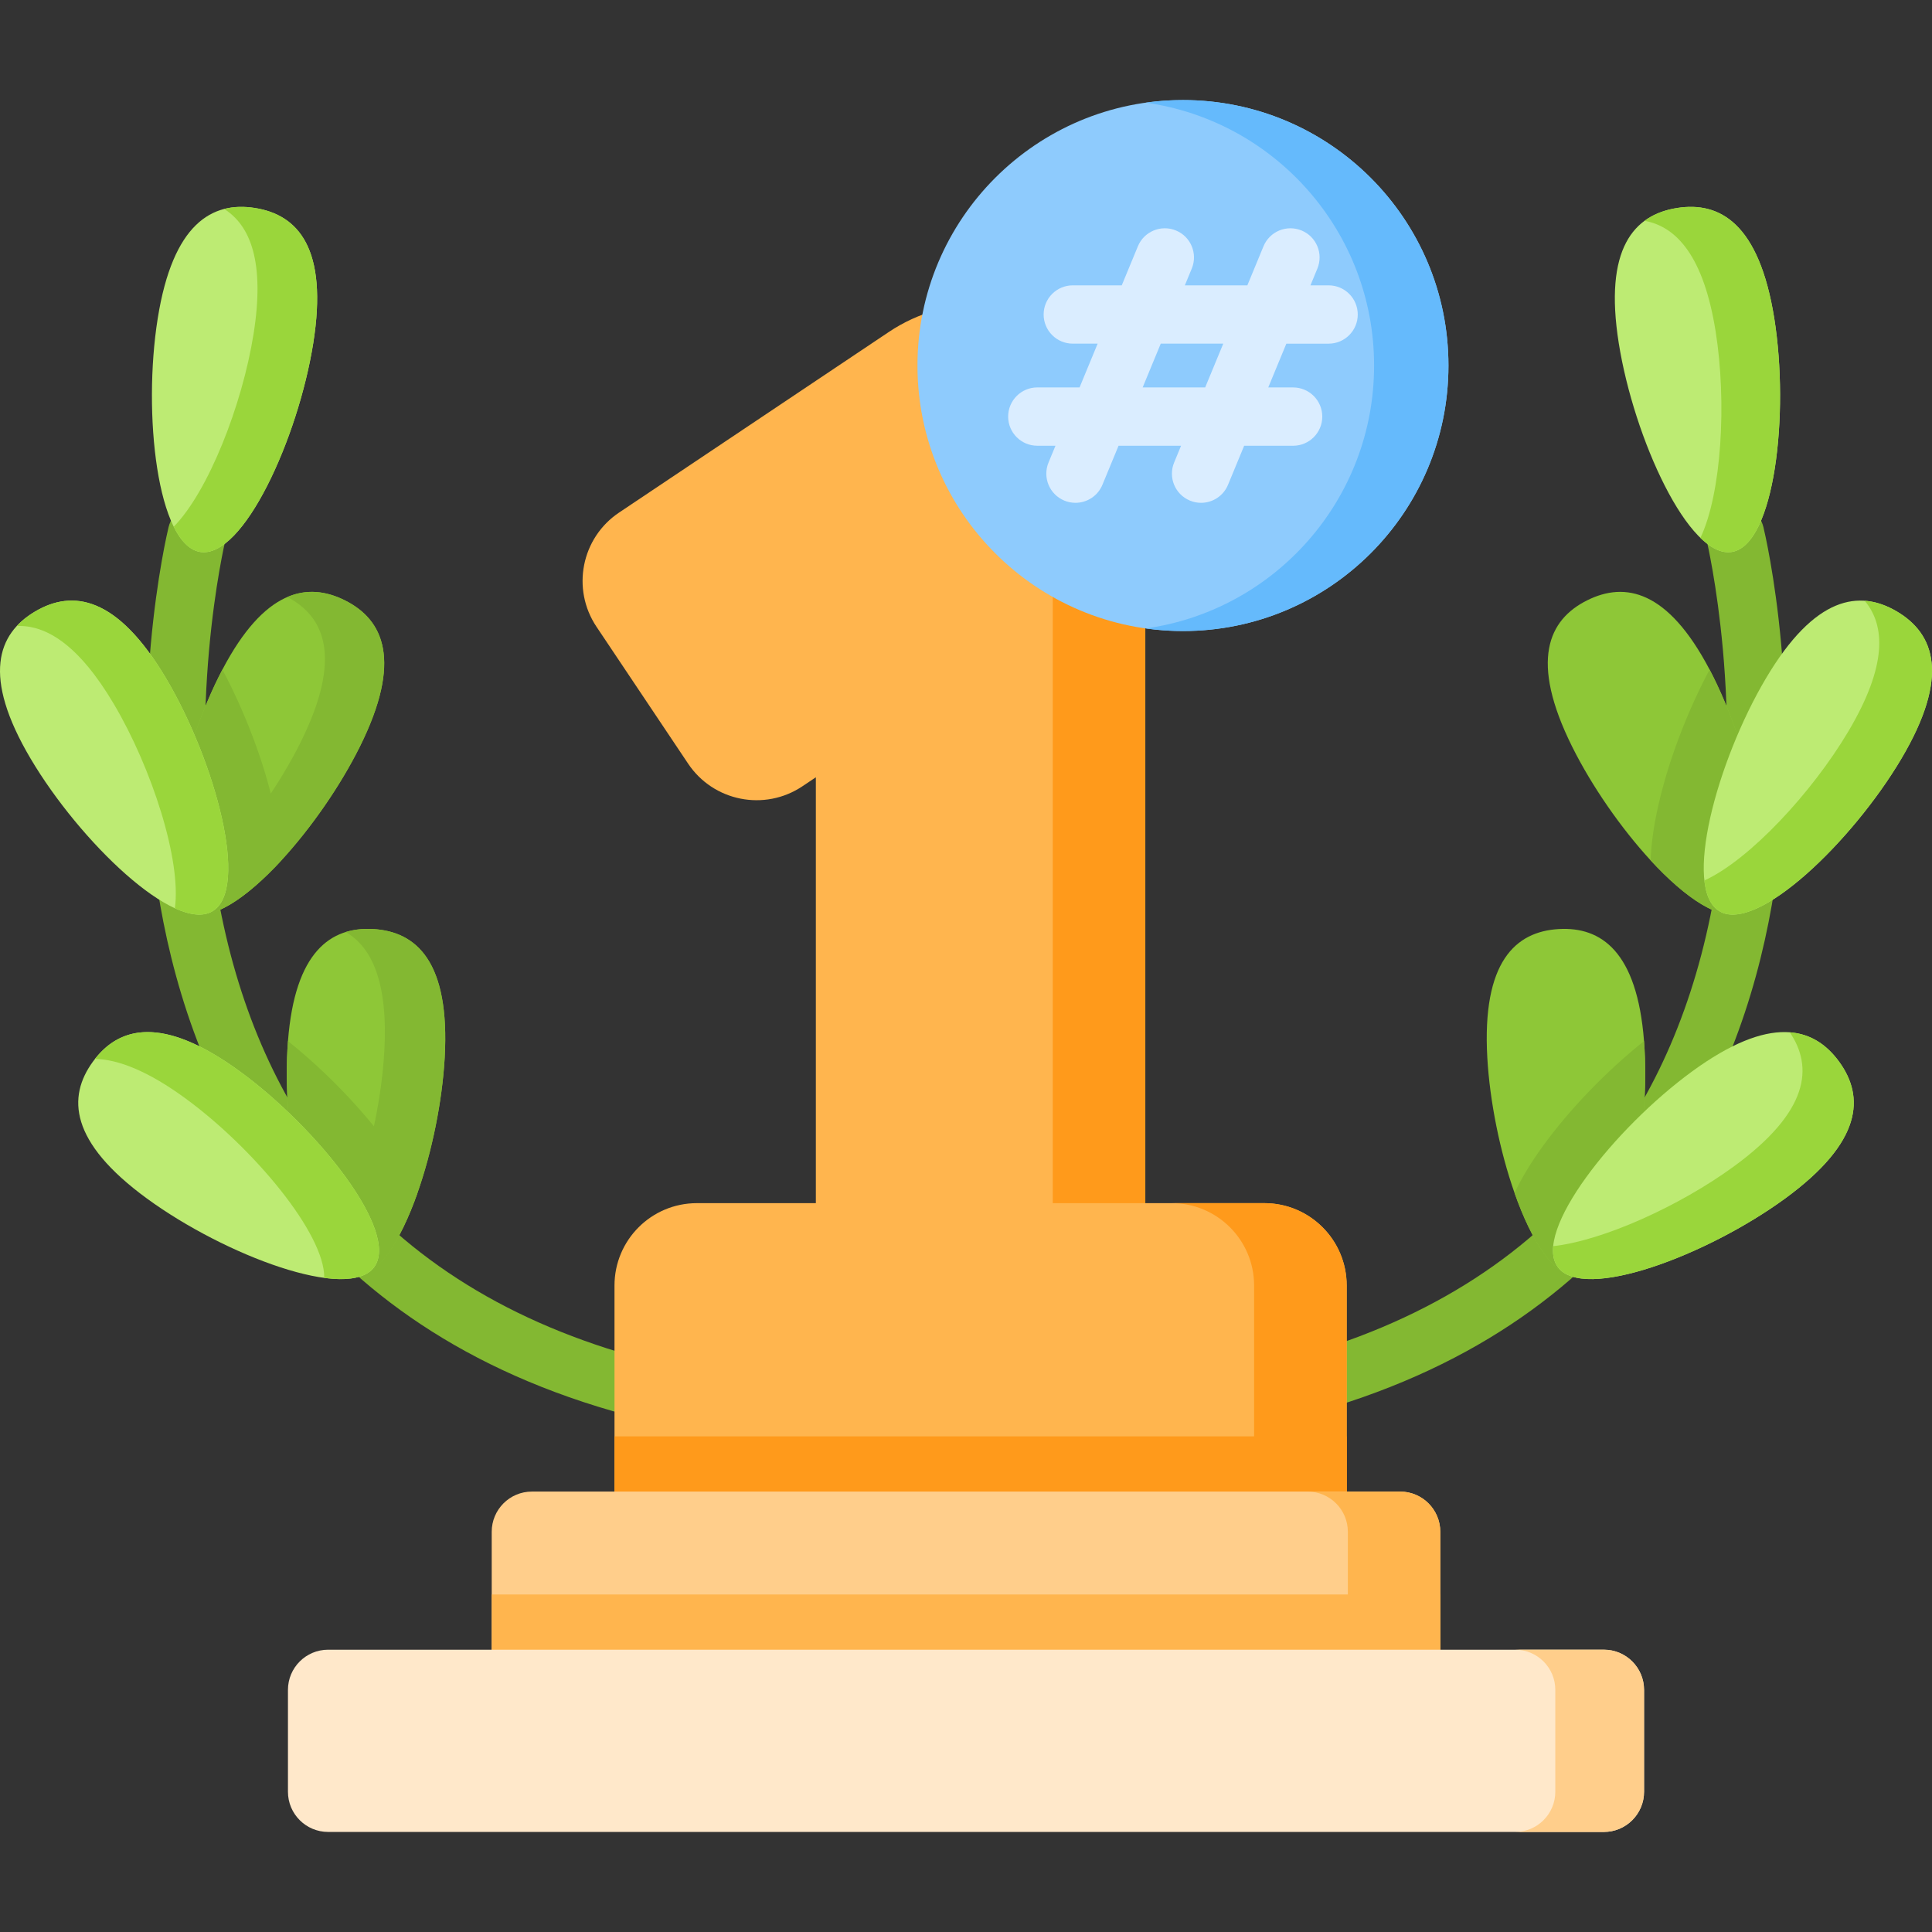<?xml version="1.0" encoding="iso-8859-1"?>
<!-- Скачано с сайта svg4.ru / Downloaded from svg4.ru -->
<svg version="1.1" id="Capa_1" xmlns="http://www.w3.org/2000/svg" xmlns:xlink="http://www.w3.org/1999/xlink" 
	 viewBox="0 0 512 512" xml:space="preserve">
<rect x="0" y="0" width="512" height="512" fill="#333333" stroke="none"/>
<g>
	<g>
		<g>
			<path style="fill:#83B832;" d="M343.521,375.355c-3.413,0-6.535-2.279-7.459-5.732c-1.102-4.122,1.346-8.357,5.468-9.46
				c34.93-9.342,62.441-26.369,81.767-50.609c15.507-19.45,25.923-43.673,30.959-71.998c8.718-49.031-1.845-93.797-1.953-94.243
				c-1.001-4.146,1.547-8.321,5.693-9.324c4.147-1.006,8.319,1.54,9.325,5.685c0.469,1.934,11.388,47.954,2.234,100.103
				c-8.582,48.892-37.066,112.056-124.034,135.314C344.853,375.27,344.182,375.355,343.521,375.355z"/>
			<g>
				<path style="fill:#BDEB73;" d="M470.206,84.412c4.01,25.172,0.107,60.053-11.273,61.866c-11.381,1.813-25.93-30.128-29.94-55.3
					s4.037-34.042,15.417-35.855C455.791,53.31,466.196,59.24,470.206,84.412z"/>
			</g>
			<g>
				<path style="fill:#9AD63B;" d="M458.931,146.273c-2.648,0.425-5.475-0.986-8.305-3.72c5.616-11.846,7.021-35.979,4.033-54.734
					c-3.175-19.906-10.348-27.774-18.844-29.302c2.474-1.819,5.4-2.892,8.596-3.395c11.381-1.807,21.788,4.119,25.798,29.288
					C474.217,109.588,470.312,144.465,458.931,146.273z"/>
			</g>
			<g>
				<path style="fill:#8EC737;" d="M461.777,241.712c-5.597,2.786-15.057-3.629-24.351-13.716
					c-7.838-8.518-15.565-19.641-20.768-30.082c-11.364-22.826-6.342-33.69,3.976-38.832c10.025-4.989,21.364-2.723,32.429,18.37
					c0.325,0.601,0.636,1.219,0.954,1.86C465.374,202.126,472.095,236.57,461.777,241.712z"/>
				<path style="fill:#83B832;" d="M461.777,241.712c-5.597,2.786-15.057-3.629-24.351-13.716c0.16-4.339,0.835-9.152,2.019-14.418
					c2.633-11.736,7.617-24.883,13.619-36.127c0.325,0.601,0.636,1.219,0.954,1.86C465.374,202.126,472.095,236.57,461.777,241.712z
					"/>
				<path style="fill:#BDEB73;" d="M467.961,179.814c-12.988,21.932-22.188,55.804-12.272,61.676
					c9.916,5.872,35.193-18.479,48.181-40.411s8.767-33.14-1.149-39.012C492.805,156.194,480.948,157.882,467.961,179.814z"/>
				<path style="fill:#9AD63B;" d="M503.871,201.081c-12.991,21.926-38.261,46.279-48.186,40.408
					c-2.313-1.361-3.577-4.25-4.007-8.15c11.886-5.429,28.492-23.201,38.214-39.613c10.237-17.295,9.782-27.915,4.271-34.515
					c2.988,0.209,5.85,1.247,8.56,2.852C512.637,167.943,516.854,179.144,503.871,201.081z"/>
			</g>
			<g>
				<path style="fill:#8EC737;" d="M418.323,338.369c-6.245,0.355-12.399-9.281-16.955-22.223
					c-3.848-10.911-6.551-24.192-7.215-35.833c-1.439-25.444,7.468-33.459,18.973-34.107c11.194-0.63,20.72,5.93,22.559,29.691
					c0.055,0.676,0.098,1.36,0.138,2.065C437.251,303.413,429.83,337.712,418.323,338.369z"/>
				<path style="fill:#83B832;" d="M418.323,338.369c-6.245,0.355-12.399-9.281-16.955-22.223c1.851-3.928,4.367-8.078,7.537-12.45
					c7.06-9.746,16.827-19.845,26.78-27.799c0.055,0.676,0.098,1.36,0.138,2.065C437.251,303.413,429.83,337.712,418.323,338.369z"
					/>
				<path style="fill:#BDEB73;" d="M448.433,283.932c-20.589,15.027-42.409,42.518-35.616,51.827
					c6.794,9.309,39.63-3.09,60.218-18.117c20.589-15.027,21.134-26.99,14.34-36.299
					C480.582,272.034,469.021,268.905,448.433,283.932z"/>
				<path style="fill:#9AD63B;" d="M473.036,317.638c-20.592,15.029-53.423,27.427-60.219,18.119
					c-1.049-1.436-1.415-3.315-1.202-5.512c13.282-1.482,33.518-10.658,47.837-21.102c20.05-14.632,21.093-26.361,14.863-35.57
					c5.686,0.428,9.894,3.426,13.056,7.767C494.168,290.648,493.626,302.62,473.036,317.638z"/>
			</g>
		</g>
		<g>
			<path style="fill:#83B832;" d="M168.479,375.355c-0.661,0-1.332-0.086-2.001-0.265C79.511,351.833,51.027,288.669,42.445,239.777
				c-9.153-52.149,1.765-98.169,2.234-100.103c1.007-4.146,5.18-6.697,9.331-5.686c4.146,1.006,6.692,5.182,5.686,9.329
				c-0.15,0.629-10.652,45.31-1.952,94.239c5.036,28.325,15.453,52.548,30.959,71.998c19.326,24.239,46.837,41.267,81.767,50.609
				c4.122,1.103,6.57,5.338,5.468,9.46C175.015,373.076,171.892,375.355,168.479,375.355z"/>
			<g>
				<path style="fill:#BDEB73;" d="M41.794,84.412c-4.01,25.172-0.107,60.053,11.273,61.866s25.93-30.128,29.94-55.3
					S78.97,56.936,67.59,55.123C56.209,53.31,45.804,59.24,41.794,84.412z"/>
			</g>
			<g>
				<path style="fill:#9AD63B;" d="M83.007,90.982c-4.01,25.17-18.555,57.107-29.938,55.29c-2.795-0.44-5.141-2.877-7.023-6.687
					c9.124-9.308,18.131-32.129,21.153-51.096c3.025-19.008-0.821-28.726-7.786-33.106c2.606-0.685,5.36-0.709,8.176-0.263
					C78.972,56.938,87.015,65.803,83.007,90.982z"/>
			</g>
			<g>
				<path style="fill:#8EC737;" d="M50.223,241.712c5.597,2.786,15.057-3.629,24.351-13.716
					c7.838-8.518,15.565-19.641,20.768-30.082c11.364-22.826,6.342-33.69-3.976-38.832c-10.025-4.989-21.364-2.723-32.429,18.37
					c-0.325,0.601-0.636,1.219-0.954,1.86C46.626,202.126,39.905,236.57,50.223,241.712z"/>
				<path style="fill:#83B832;" d="M95.341,197.914c-5.202,10.442-12.93,21.565-20.768,30.082
					c-9.294,10.087-18.754,16.502-24.351,13.716c-1.518-0.758-2.678-2.163-3.494-4.059c3.837-2.543,8.003-6.302,12.134-10.782
					c7.838-8.518,15.565-19.641,20.768-30.083c11.183-22.456,6.496-33.338-3.479-38.571c5.251-2.259,10.392-1.535,15.213,0.865
					C101.683,164.224,106.705,175.088,95.341,197.914z"/>
				<path style="fill:#83B832;" d="M50.223,241.712c5.597,2.786,15.057-3.629,24.351-13.716c-0.16-4.339-0.835-9.152-2.019-14.418
					c-2.633-11.736-7.617-24.883-13.619-36.127c-0.325,0.601-0.636,1.219-0.954,1.86C46.626,202.126,39.905,236.57,50.223,241.712z"
					/>
				<path style="fill:#BDEB73;" d="M44.039,179.814c12.988,21.932,22.188,55.804,12.272,61.676
					c-9.916,5.872-35.193-18.479-48.181-40.411s-8.767-33.14,1.149-39.012C19.195,156.194,31.052,157.882,44.039,179.814z"/>
				<path style="fill:#9AD63B;" d="M56.314,241.489c-2.498,1.476-5.968,1.042-9.972-0.794c1.763-12.675-6.063-37.06-16.195-54.168
					c-9.24-15.595-17.893-20.948-25.691-20.63c1.357-1.49,2.99-2.752,4.819-3.833c9.915-5.87,21.778-4.178,34.758,17.749
					C57.027,201.748,66.229,235.619,56.314,241.489z"/>
			</g>
			<g>
				<path style="fill:#8EC737;" d="M93.677,338.369c6.245,0.355,12.399-9.281,16.955-22.223c3.848-10.911,6.551-24.192,7.215-35.833
					c1.439-25.444-7.468-33.459-18.973-34.107c-11.194-0.63-20.72,5.93-22.559,29.691c-0.055,0.676-0.098,1.36-0.138,2.065
					C74.749,303.413,82.17,337.712,93.677,338.369z"/>
				<path style="fill:#83B832;" d="M117.847,280.312c-0.664,11.641-3.367,24.923-7.215,35.833
					c-4.556,12.942-10.711,22.578-16.955,22.223c-2.941-0.168-5.615-2.537-7.945-6.391c3.294-3.995,6.35-10.214,8.896-17.46
					c3.848-10.91,6.551-24.192,7.215-35.833c1.045-18.434-3.351-27.727-10.221-31.682c2.284-0.71,4.725-0.936,7.251-0.797
					C110.378,246.853,119.286,254.868,117.847,280.312z"/>
				<path style="fill:#83B832;" d="M93.677,338.369c6.245,0.355,12.399-9.281,16.955-22.223c-1.851-3.928-4.367-8.078-7.537-12.45
					c-7.06-9.746-16.827-19.845-26.78-27.799c-0.055,0.676-0.098,1.36-0.138,2.065C74.749,303.413,82.17,337.712,93.677,338.369z"/>
				<path style="fill:#BDEB73;" d="M63.567,283.932c20.589,15.027,42.409,42.518,35.616,51.827
					c-6.794,9.309-39.63-3.09-60.218-18.117c-20.589-15.027-21.134-26.99-14.34-36.299S42.979,268.905,63.567,283.932z"/>
				<path style="fill:#9AD63B;" d="M99.183,335.758c-2.172,2.977-7.01,3.738-13.259,2.892c0.207-11.673-18.809-34.454-36.87-47.632
					c-9.885-7.218-17.687-10.24-23.878-10.41c6.858-8.724,18.348-11.304,38.388,3.33C84.153,298.956,105.979,326.449,99.183,335.758
					z"/>
			</g>
		</g>
	</g>
	<g>
		<path style="fill:#FFB54E;" d="M356.885,340.676v65.484H162.847v-65.484c0-12.058,9.77-21.828,21.828-21.828h31.535V205.988
			l-3.574,2.393c-10.01,6.698-23.573,4.012-30.271-5.998l-24.283-36.279c-6.708-10.021-4.023-23.583,5.998-30.281l71.502-47.867
			c15.673-10.48,36.613-9.874,51.806,2.382c10.397,8.38,16.133,21.253,16.133,34.607v193.902h31.535
			C347.115,318.848,356.885,328.617,356.885,340.676z"/>
		<rect x="162.847" y="380.653" style="fill:#FF9A1B;" width="194.037" height="25.506"/>
		<path style="fill:#FF9A1B;" d="M356.885,340.676v65.484h-24.534v-65.484c0-12.048-9.78-21.828-21.828-21.828h24.534
			C347.115,318.848,356.885,328.617,356.885,340.676z"/>
		<path style="fill:#FF9A1B;" d="M303.515,125.265v193.584h-24.527V125.265c0-13.404-5.634-26.398-16.027-34.843
			c-4.682-3.796-9.906-6.486-15.363-8.08c13.404-3.918,28.324-1.306,39.901,8.08C297.893,98.868,303.515,111.862,303.515,125.265z"
			/>
	</g>
	<g>
		<circle style="fill:#8ECBFD;" cx="313.496" cy="96.874" r="70.356"/>
		<path style="fill:#65BAFC;" d="M383.854,96.87c0,38.86-31.504,70.363-70.353,70.363c-3.344,0-6.635-0.23-9.853-0.69
			c34.189-4.796,60.5-34.158,60.5-69.674c0-35.506-26.311-64.867-60.5-69.663c3.218-0.46,6.51-0.69,9.853-0.69
			C352.35,26.517,383.854,58.02,383.854,96.87z"/>
		<path style="fill:#DAEDFF;" d="M352.095,75.621h-4.812l1.837-4.446c1.63-3.944-0.245-8.462-4.189-10.092
			c-3.942-1.627-8.462,0.245-10.092,4.19l-4.276,10.347h-16.567l1.837-4.446c1.63-3.944-0.245-8.462-4.189-10.092
			c-3.943-1.627-8.461,0.245-10.092,4.19l-4.276,10.347h-12.975c-4.267,0-7.726,3.459-7.726,7.726c0,4.268,3.459,7.726,7.726,7.726
			h6.588l-4.794,11.601h-11.198c-4.267,0-7.726,3.459-7.726,7.726c0,4.268,3.459,7.726,7.726,7.726h4.812l-1.837,4.446
			c-1.63,3.944,0.245,8.462,4.189,10.092c0.965,0.398,1.965,0.588,2.948,0.588c3.034,0,5.912-1.799,7.143-4.778l4.276-10.347h16.567
			l-1.837,4.446c-1.63,3.944,0.245,8.462,4.189,10.092c0.965,0.398,1.965,0.588,2.948,0.588c3.034,0,5.912-1.799,7.143-4.778
			l4.276-10.347h12.975c4.267,0,7.726-3.459,7.726-7.726c0-4.268-3.459-7.726-7.726-7.726h-6.588l4.794-11.601h11.198
			c4.267,0,7.726-3.459,7.726-7.726C359.821,79.079,356.362,75.621,352.095,75.621z M319.383,102.674h-16.567l4.794-11.601h16.567
			L319.383,102.674z"/>
	</g>
	<g>
		<path style="fill:#FFCE8B;" d="M381.691,405.94v48.901H130.309V405.94c0-5.883,4.765-10.658,10.648-10.658h230.086
			C376.926,395.282,381.691,400.057,381.691,405.94z"/>
		<rect x="130.309" y="422.554" style="fill:#FFB54E;" width="251.382" height="32.287"/>
		<path style="fill:#FFB54E;" d="M381.691,405.939v48.903h-24.496v-48.903c0-5.879-4.771-10.65-10.65-10.65h24.496
			C376.92,395.288,381.691,400.06,381.691,405.939z"/>
		<g>
			<path style="fill:#FFE8CA;" d="M425.04,485.483H86.96c-5.882,0-10.65-4.768-10.65-10.65v-26.996c0-5.882,4.768-10.65,10.65-10.65
				H425.04c5.882,0,10.65,4.768,10.65,10.65v26.996C435.691,480.715,430.922,485.483,425.04,485.483z"/>
			<path style="fill:#FFCE8B;" d="M435.689,447.834v26.999c0,5.879-4.771,10.65-10.65,10.65h-23.516
				c5.879,0,10.65-4.771,10.65-10.65v-26.999c0-5.879-4.771-10.65-10.65-10.65h23.516
				C430.918,437.184,435.689,441.955,435.689,447.834z"/>
		</g>
	</g>
</g>
</svg>